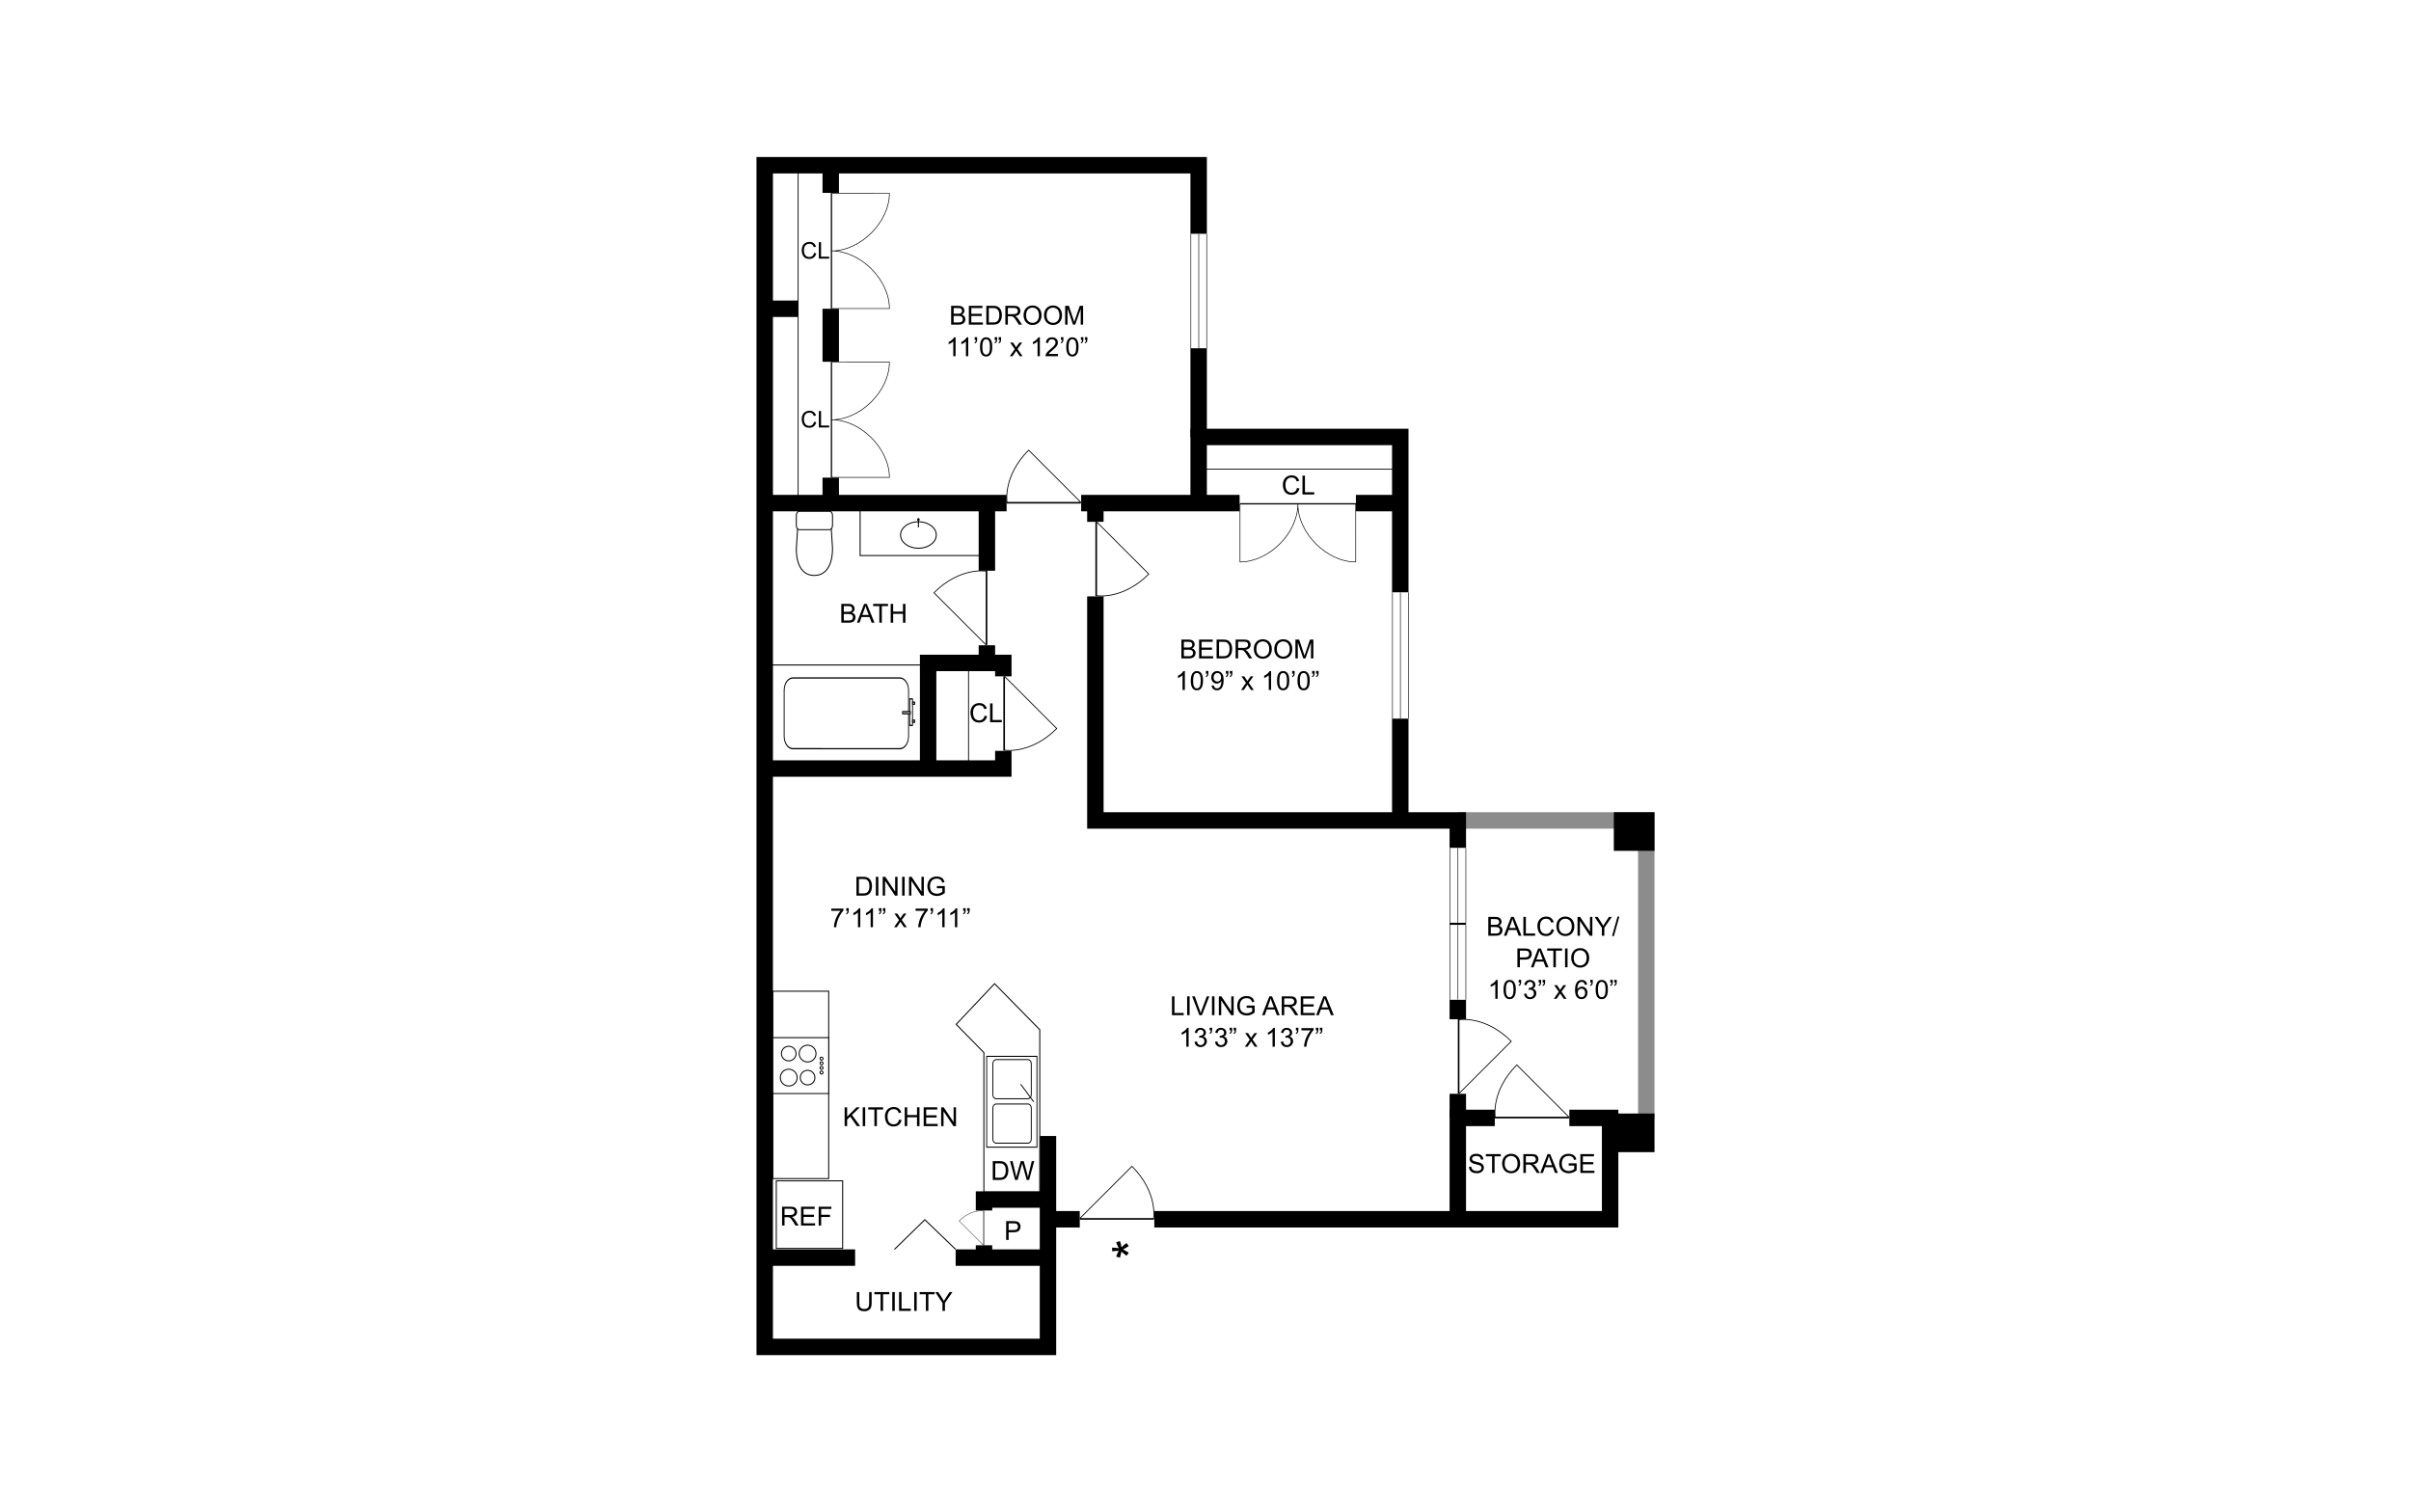 <?xml version="1.0" encoding="UTF-8"?><svg id="Layer_1" xmlns="http://www.w3.org/2000/svg" xmlns:xlink="http://www.w3.org/1999/xlink" viewBox="0 0 998 626"><defs><style>.cls-1,.cls-2{fill:none;}.cls-3,.cls-4{stroke:#020202;}.cls-3,.cls-4,.cls-5,.cls-6,.cls-7,.cls-8,.cls-9{fill:#fff;}.cls-3,.cls-2,.cls-7{stroke-width:.25px;}.cls-4,.cls-6,.cls-8{stroke-width:.3px;}.cls-2,.cls-6,.cls-7,.cls-8,.cls-9{stroke:#000;}.cls-10{fill:#8c8c8c;}.cls-6{stroke-linecap:round;stroke-linejoin:round;}.cls-9{stroke-width:.297px;}</style><symbol id="C-ES_Bath_Rectangle" viewBox="0 0 22.926 51.273"><rect class="cls-3" x=".125" y=".125" width="22.676" height="51.023"/><g id="Graphic"><path class="cls-9" d="M16.826,4.391c1.615,0,2.926,1.326,2.926,2.965v36.559c0,1.639-1.31,2.967-2.926,2.967H6.1c-1.617,0-2.926-1.328-2.926-2.967V7.355c0-1.639,1.309-2.965,2.926-2.965h10.727Z"/></g><rect class="cls-6" x="8.641" y="47.256" width="6.199" height=".979"/><rect class="cls-6" x="13.602" y="48.248" width=".496" height=".735"/><rect class="cls-6" x="9.364" y="48.248" width=".495" height=".735"/><rect class="cls-6" x="11.369" y="44.816" width=".496" height="2.689"/></symbol><symbol id="C-ES_Door_30" viewBox="0 0 22.905 16.588"><g id="Door_1"><path id="Door_1-2" class="cls-2" d="M.012,16.463h22.679v-.25H.125v-.117L16.048.177c8.019,8.018,6.643,16.036,6.643,16.036"/></g></symbol><symbol id="C-ES_Door_Double_90" viewBox="0 0 45.606 23.179"><path id="Double_door_1" class="cls-2" d="M.125,23.054h45.356V.125c-11.339,0-22.678,11.34-22.678,22.679C22.804,11.465,11.464.125.125.125v22.679h45.356"/></symbol><symbol id="C-ES_Laundry_Tubs" viewBox="0 0 28.348 17.332"><path class="cls-1" d="M28.348,17.332"/><path class="cls-1" d="M0,17.332"/><path class="cls-1" d="M0,0"/><path class="cls-1" d="M28.348,0"/><rect class="cls-8" x=".355" y=".166" width="27.625" height="17"/><path class="cls-8" d="M13.488,3.394c0-.632-.551-1.145-1.225-1.145H2.799c-.674,0-1.227.513-1.227,1.145v10.708c0,.633.553,1.147,1.227,1.147h9.465c.674,0,1.225-.515,1.225-1.147V3.394Z"/><path class="cls-8" d="M27,3.394c0-.632-.551-1.145-1.225-1.145h-9.465c-.674,0-1.227.513-1.227,1.145v10.708c0,.633.553,1.147,1.227,1.147h9.465c.674,0,1.225-.515,1.225-1.147V3.394Z"/><line class="cls-8" x1="14.151" y1="16.06" x2="19.507" y2="11.666"/></symbol><symbol id="C-ES_Sink_Oval_01" viewBox="0 0 12.756 9.388"><g id="Graphic-2"><path class="cls-8" d="M6.379.15c3.002,0,5.434,1.806,5.434,4.033s-2.432,4.035-5.434,4.035S.943,6.412.943,4.183,3.377.15,6.379.15Z"/><rect x="6.215" y="6.518" width=".326" height="2.752"/><path d="M6.377,8.496c.215,0,.389.173.389.387,0,.215-.174.388-.389.388-.213,0-.389-.173-.389-.388,0-.214.176-.387.389-.387Z"/></g><path class="cls-1" d="M12.756,9.388"/><path class="cls-1" d="M12.756.033"/><path class="cls-1" d="M0,.033"/><path class="cls-1" d="M0,9.388"/></symbol><symbol id="C-ES_Stovetop_4_Plates_01" viewBox="0 0 17.715 17.717"><g id="Graphic-3"><rect class="cls-8" x=".353" y=".354" width="17.008" height="17.008"/><path class="cls-8" d="M6.731,2.071c.254,0,.459.205.459.458s-.205.458-.459.458c-.252,0-.457-.205-.457-.458s.205-.458.457-.458Z"/><path class="cls-8" d="M8.148,2.071c.252,0,.457.205.457.458s-.205.458-.457.458c-.254,0-.459-.205-.459-.458s.205-.458.459-.458Z"/><path class="cls-8" d="M9.565,2.071c.254,0,.459.205.459.458s-.205.458-.459.458c-.252,0-.457-.205-.457-.458s.205-.458.457-.458Z"/><path class="cls-8" d="M10.982,2.071c.252,0,.457.205.457.458s-.205.458-.457.458c-.254,0-.459-.205-.459-.458s.205-.458.459-.458Z"/><path class="cls-8" d="M5.201,10.285c1.228,0,2.225.996,2.225,2.225,0,1.228-.996,2.224-2.225,2.224s-2.225-.996-2.225-2.224c0-1.228.996-2.225,2.225-2.225Z"/><circle class="cls-8" cx="5.201" cy="6.769" r="2.557"/><path class="cls-8" d="M12.51,9.952c1.414,0,2.559,1.145,2.559,2.558,0,1.411-1.145,2.557-2.559,2.557-1.41,0-2.557-1.145-2.557-2.557,0-1.413,1.147-2.558,2.557-2.558Z"/><path class="cls-8" d="M12.51,4.546c1.228,0,2.225.995,2.225,2.224s-.996,2.224-2.225,2.224c-1.227,0-2.223-.995-2.223-2.224s.996-2.224,2.223-2.224Z"/></g><path id="Boundary" class="cls-1" d="M17.715,0"/><path id="Boundary-2" class="cls-1" d="M0,0"/><path id="Boundary-3" class="cls-1" d="M0,17.717"/><path id="Boundary-4" class="cls-1" d="M17.715,17.717"/></symbol><symbol id="C-ES_Toilet_Floor" viewBox="0 0 12.756 19.844"><g id="Graphic-4"><path class="cls-4" d="M1.605,19.686l-.723-11.107S.421.16,6.413.16c5.996,0,5.457,8.33,5.457,8.33l-.719,11.195H1.605Z"/><path class="cls-4" d="M10.952,14.08c.516,0,.934.565.934,1.26v3.086c0,.695-.418,1.26-.934,1.26H1.808c-.516,0-.93-.564-.93-1.26v-3.086c0-.695.414-1.26.93-1.26h9.145Z"/></g><rect class="cls-1" width="12.756" height="19.844"/></symbol><symbol id="C-ES_Window" viewBox="0 0 22.678 6.949"><rect class="cls-5" y=".125" width="22.678" height="6.699"/><polyline id="Window_1" class="cls-7" points="22.678 3.475 0 3.475 22.678 3.475"/><line id="Window_1-2" class="cls-7" y1="6.824" x2="22.678" y2="6.824"/><line id="Window_1-3" class="cls-7" x1="22.678" y1=".125" y2=".125"/></symbol><symbol id="ES318_Start_Point" viewBox="0 0 6.293 6.293"><path d="M3,5.683l-1.154-.353c.304-.814.566-1.404.789-1.772-.981.098-1.655.148-2.023.153v-1.112c.536.016,1.208.074,2.016.177-.282-.527-.542-1.131-.781-1.81l1.154-.353c.228.65.38,1.287.455,1.911.287-.312.8-.752,1.536-1.319l.69.92c-.428.297-1.01.647-1.747,1.051.765.379,1.347.711,1.747.998l-.69.905c-.774-.594-1.286-1.019-1.536-1.273-.135.659-.287,1.286-.455,1.88Z"/><circle class="cls-1" cx="3.147" cy="3.147" r="3.147"/></symbol></defs><rect class="cls-5" x="-15" y="-13" width="1028" height="652"/><rect x="498.546" y="194.068" width="78.244" height=".353"/><rect x="400.735" y="275.125" width=".353" height="41.277"/><use width="22.926" height="51.273" transform="translate(319.269 315.553) rotate(-90) scale(1.766 1.212)" xlink:href="#C-ES_Bath_Rectangle"/><use width="12.756" height="19.844" transform="translate(345.804 238.437) rotate(-180) scale(1.361)" xlink:href="#C-ES_Toilet_Floor"/><rect x="330.202" y="69.763" width=".353" height="136.304"/><rect id="KitchenTable" class="cls-5" x="319.889" y="410.352" width="23.134" height="77.564"/><path d="M343.227,488.12h-23.542v-77.972h23.542v77.972ZM320.093,487.712h22.726v-77.156h-22.726v77.156Z"/><polygon points="395.44 517.376 382.825 505.23 370.38 517.375 370.095 517.083 382.824 504.661 382.966 504.798 395.723 517.082 395.44 517.376"/><rect class="cls-5" x="356.034" y="210.149" width="50.661" height="19.845"/><path d="M406.9,230.197h-51.069v-20.253h51.069v20.253ZM356.238,229.789h50.252v-19.437h-50.252v19.437Z"/><rect x="395.581" y="517.23" width="38.215" height="6.804"/><rect x="316.543" y="517.23" width="37.421" height="6.804"/><polygon points="437.198 561 313.142 561 313.142 65 499.566 65 499.566 96.865 492.763 96.865 492.763 71.804 319.945 71.804 319.945 554.196 430.394 554.196 430.394 470.282 437.198 470.282 437.198 561"/><polygon points="583.028 245.302 576.224 245.302 576.224 184.294 499.566 184.294 499.566 208.278 492.763 208.278 492.763 177.49 583.028 177.49 583.028 245.302"/><rect x="316.543" y="124.42" width="13.835" height="6.804"/><polygon points="606.841 504.755 600.038 504.755 600.038 459.396 618.748 459.396 618.748 466.2 606.841 466.2 606.841 504.755"/><polygon class="cls-10" points="603.439 336.247 603.439 343.05 678.054 343.05 678.054 462.798 684.858 462.798 684.858 336.247 603.439 336.247"/><rect x="668.019" y="460.984" width="16.84" height="15.989"/><rect x="668.019" y="336.247" width="16.84" height="15.989"/><polygon id="KitchenTable-2" class="cls-5" points="430.394 493.529 430.394 426.284 411.685 407.234 395.793 424.066 407.26 435.744 407.26 493.529 430.394 493.529"/><path d="M430.599,493.733h-23.544v-57.905l-11.546-11.759,16.173-17.129,18.917,19.261v67.532ZM407.465,493.325h22.725v-66.957l-18.502-18.84-15.612,16.535,11.389,11.597v57.665Z"/><rect class="cls-5" x="321.335" y="488.851" width="27.471" height="27.981"/><path d="M349.009,517.036h-27.878v-28.389h27.878v28.389ZM321.539,516.628h27.063v-27.573h-27.063v27.573Z"/><polygon points="606.841 351.085 600.038 351.085 600.038 343.05 450.013 343.05 450.013 246.889 456.817 246.889 456.817 336.246 606.841 336.246 606.841 351.085"/><polygon points="418.715 321.562 316.543 321.562 316.543 314.758 411.911 314.758 411.911 310.846 418.715 310.846 418.715 321.562"/><polygon points="387.587 318.16 380.783 318.16 380.783 271.043 418.715 271.043 418.715 279.986 411.911 279.986 411.911 277.847 387.587 277.847 387.587 318.16"/><polygon points="410.72 501.127 403.916 501.127 403.916 493.189 433.796 493.189 433.796 499.993 410.72 499.993 410.72 501.127"/><polygon points="669.89 508.157 477.811 508.157 477.811 501.353 663.086 501.353 663.086 466.2 649.609 466.2 649.609 459.396 669.89 459.396 669.89 508.157"/><rect x="600.038" y="381.945" width="6.804" height="1.005"/><rect x="600.038" y="452.819" width="6.804" height="9.979"/><rect x="600.038" y="413.81" width="6.804" height="8.149"/><rect x="576.224" y="297.465" width="6.804" height="42.183"/><rect x="492.763" y="144.151" width="6.804" height="36.741"/><rect x="561.256" y="204.876" width="18.37" height="6.804"/><rect x="450.013" y="208.278" width="6.804" height="7.752"/><rect x="405.107" y="267.131" width="6.804" height="7.314"/><rect x="405.107" y="208.278" width="6.804" height="27.994"/><rect x="316.543" y="204.876" width="100.13" height="6.804"/><rect x="447.534" y="204.876" width="65.584" height="6.804"/><rect x="340.471" y="68.402" width="6.804" height="11.453"/><rect x="340.471" y="197.732" width="6.804" height="10.546"/><rect x="340.471" y="127.822" width="6.804" height="21.942"/><rect x="433.796" y="501.353" width="13.155" height="6.804"/><rect x="403.916" y="515.528" width="6.804" height="5.104"/><use width="22.905" height="16.588" transform="translate(396.923 515.563) rotate(-90) scale(.629)" xlink:href="#C-ES_Door_30"/><use width="22.905" height="16.588" transform="translate(446.95 482.594) scale(1.347)" xlink:href="#C-ES_Door_30"/><use width="45.606" height="23.179" transform="translate(368.29 197.77) rotate(-90) scale(1.052 -1.052)" xlink:href="#C-ES_Door_Double_90"/><use width="45.606" height="23.179" transform="translate(368.29 127.861) rotate(-90) scale(1.052 -1.052)" xlink:href="#C-ES_Door_Double_90"/><use width="22.905" height="16.588" transform="translate(447.415 186.118) rotate(-180) scale(1.347 -1.347)" xlink:href="#C-ES_Door_30"/><use width="22.905" height="16.588" transform="translate(386.35 267.011) rotate(-90) scale(1.347)" xlink:href="#C-ES_Door_30"/><use width="22.905" height="16.588" transform="translate(475.765 216.032) rotate(90) scale(1.347)" xlink:href="#C-ES_Door_30"/><use width="22.905" height="16.588" transform="translate(437.663 279.988) rotate(90) scale(1.347)" xlink:href="#C-ES_Door_30"/><use width="45.606" height="23.179" transform="translate(513.155 232.782) scale(1.056 -1.056)" xlink:href="#C-ES_Door_Double_90"/><use width="22.678" height="6.949" transform="translate(499.614 96.865) rotate(90) scale(2.085 .979)" xlink:href="#C-ES_Window"/><use width="22.678" height="6.949" transform="translate(583.076 245.302) rotate(90) scale(2.3 .979)" xlink:href="#C-ES_Window"/><use width="22.905" height="16.588" transform="translate(625.79 452.7) rotate(-90) scale(1.347 -1.347)" xlink:href="#C-ES_Door_30"/><use width="22.905" height="16.588" transform="translate(649.49 440.639) rotate(-180) scale(1.347 -1.347)" xlink:href="#C-ES_Door_30"/><use width="22.678" height="6.949" transform="translate(606.889 382.951) rotate(90) scale(1.361 .979)" xlink:href="#C-ES_Window"/><use width="22.678" height="6.949" transform="translate(606.889 351.086) rotate(90) scale(1.361 .979)" xlink:href="#C-ES_Window"/><use width="12.756" height="9.388" transform="translate(388.852 227.173) rotate(-180) scale(1.361)" xlink:href="#C-ES_Sink_Oval_01"/><use width="28.348" height="17.332" transform="translate(408.22 475.395) rotate(-90) scale(1.361 1.224)" xlink:href="#C-ES_Laundry_Tubs"/><use width="17.715" height="17.717" transform="translate(343.51 429.086) rotate(90) scale(1.361)" xlink:href="#C-ES_Stovetop_4_Plates_01"/><use width="6.293" height="6.293" transform="translate(459.509 512.947) scale(1.361)" xlink:href="#ES318_Start_Point"/><path d="M393.712,134.4v-7.793h2.924c.595,0,1.073.079,1.433.236.36.158.642.401.845.728.205.328.306.67.306,1.029,0,.333-.09.646-.271.941s-.453.532-.819.712c.472.138.835.374,1.087.707.254.333.38.726.38,1.18,0,.365-.077.704-.231,1.018s-.344.555-.571.726c-.226.17-.51.298-.853.385-.342.087-.761.13-1.257.13h-2.971ZM394.743,129.882h1.685c.457,0,.785-.03.983-.09.263-.078.46-.207.593-.388s.199-.407.199-.68c0-.259-.061-.486-.186-.683-.124-.197-.301-.332-.532-.404s-.625-.109-1.185-.109h-1.557v2.355ZM394.743,133.48h1.94c.333,0,.567-.013.702-.037.237-.043.436-.114.595-.213s.291-.244.393-.433c.104-.189.154-.409.154-.656,0-.29-.074-.543-.223-.757s-.355-.365-.619-.452-.644-.13-1.14-.13h-1.802v2.679Z"/><path d="M401.037,134.4v-7.793h5.634v.92h-4.603v2.387h4.311v.914h-4.311v2.652h4.784v.92h-5.815Z"/><path d="M408.277,134.4v-7.793h2.684c.606,0,1.068.037,1.387.112.447.103.828.289,1.143.558.411.347.719.791.922,1.331s.306,1.158.306,1.853c0,.592-.069,1.116-.207,1.573s-.315.835-.532,1.135-.453.535-.71.707-.567.302-.93.391-.78.133-1.252.133h-2.812ZM409.308,133.48h1.664c.514,0,.917-.048,1.209-.143s.525-.231.699-.404c.244-.244.434-.573.571-.986s.205-.914.205-1.502c0-.815-.134-1.441-.401-1.879s-.593-.731-.975-.88c-.276-.106-.722-.16-1.334-.16h-1.637v5.953Z"/><path d="M416.154,134.4v-7.793h3.455c.695,0,1.223.07,1.584.21s.65.387.866.742.324.746.324,1.175c0,.553-.179,1.019-.537,1.398s-.91.62-1.658.723c.272.131.48.261.622.388.302.276.586.622.856,1.036l1.355,2.121h-1.297l-1.031-1.621c-.302-.468-.549-.826-.744-1.074s-.369-.422-.524-.521-.311-.168-.47-.207c-.117-.025-.308-.037-.574-.037h-1.196v3.46h-1.031ZM417.185,130.047h2.217c.472,0,.84-.049,1.106-.146s.468-.253.606-.468.207-.447.207-.699c0-.369-.134-.672-.401-.909s-.69-.356-1.268-.356h-2.466v2.578Z"/><path d="M423.686,130.605c0-1.294.347-2.306,1.042-3.038s1.591-1.098,2.69-1.098c.719,0,1.367.172,1.946.516s1.018.823,1.321,1.438.455,1.312.455,2.092c0,.79-.16,1.497-.478,2.121s-.771,1.096-1.355,1.417-1.216.481-1.892.481c-.734,0-1.389-.177-1.967-.532s-1.015-.838-1.313-1.451-.447-1.262-.447-1.946ZM424.749,130.621c0,.939.253,1.679.757,2.219s1.139.811,1.9.811c.776,0,1.415-.273,1.916-.819s.752-1.32.752-2.323c0-.634-.108-1.188-.322-1.661s-.528-.84-.941-1.1-.876-.391-1.39-.391c-.73,0-1.358.251-1.884.752s-.789,1.339-.789,2.512Z"/><path d="M432.154,130.605c0-1.294.347-2.306,1.042-3.038s1.591-1.098,2.69-1.098c.719,0,1.367.172,1.946.516s1.018.823,1.321,1.438.455,1.312.455,2.092c0,.79-.16,1.497-.478,2.121s-.771,1.096-1.355,1.417-1.216.481-1.892.481c-.734,0-1.389-.177-1.967-.532s-1.015-.838-1.313-1.451-.447-1.262-.447-1.946ZM433.217,130.621c0,.939.253,1.679.757,2.219s1.139.811,1.9.811c.776,0,1.415-.273,1.916-.819s.752-1.32.752-2.323c0-.634-.108-1.188-.322-1.661s-.528-.84-.941-1.1-.876-.391-1.39-.391c-.73,0-1.358.251-1.884.752s-.789,1.339-.789,2.512Z"/><path d="M440.903,134.4v-7.793h1.552l1.845,5.518c.17.514.294.898.372,1.153.089-.284.227-.7.415-1.249l1.866-5.422h1.387v7.793h-.994v-6.522l-2.264,6.522h-.93l-2.254-6.634v6.634h-.994Z"/><path d="M395.546,147.464h-.957v-6.097c-.231.22-.532.439-.906.659s-.71.385-1.007.494v-.925c.535-.252,1.003-.556,1.403-.914s.684-.705.851-1.042h.617v7.824Z"/><path d="M400.792,147.464h-.957v-6.097c-.23.22-.532.439-.906.659-.373.22-.71.385-1.007.494v-.925c.535-.252,1.003-.556,1.403-.914.401-.358.684-.705.851-1.042h.617v7.824Z"/><path d="M403.45,140.702v-1.111h1.026v.877c0,.475-.054.817-.165,1.026-.151.287-.389.503-.712.648l-.234-.377c.191-.078.335-.201.428-.369.094-.168.146-.399.157-.694h-.5Z"/><path d="M405.661,143.62c0-.922.096-1.663.284-2.224.19-.561.472-.995.845-1.3.375-.305.845-.457,1.411-.457.419,0,.785.084,1.1.253.316.168.577.411.781.728s.367.704.484,1.159.175,1.069.175,1.842c0,.914-.093,1.653-.282,2.214s-.468.996-.843,1.302c-.373.306-.845.46-1.417.46-.751,0-1.341-.269-1.77-.808-.513-.648-.771-1.704-.771-3.168ZM406.645,143.62c0,1.279.15,2.131.449,2.554.3.423.67.635,1.108.635.44,0,.809-.213,1.108-.638.3-.425.449-1.276.449-2.551,0-1.283-.149-2.135-.449-2.557-.299-.422-.672-.632-1.119-.632-.439,0-.789.186-1.052.558-.33.475-.494,1.352-.494,2.631Z"/><path d="M411.726,140.702v-1.111h1.026v.877c0,.475-.054.817-.165,1.026-.153.287-.389.503-.712.648l-.234-.377c.191-.078.334-.201.428-.369s.146-.399.157-.694h-.5ZM413.374,140.702v-1.111h1.026v.877c0,.475-.054.817-.165,1.026-.153.287-.389.503-.712.648l-.234-.377c.191-.078.334-.201.428-.369s.146-.399.157-.694h-.5Z"/><path d="M417.993,147.464l2.062-2.934-1.908-2.711h1.196l.866,1.324c.164.252.294.462.393.632.155-.234.299-.441.431-.622l.952-1.334h1.143l-1.951,2.658,2.1,2.987h-1.175l-1.159-1.754-.308-.473-1.483,2.227h-1.159Z"/><path d="M430.437,147.464h-.957v-6.097c-.23.22-.533.439-.906.659s-.71.385-1.007.494v-.925c.535-.252,1.003-.556,1.403-.914s.684-.705.851-1.042h.617v7.824Z"/><path d="M437.916,146.544v.92h-5.151c-.007-.231.031-.452.112-.664.132-.351.342-.696.63-1.036s.706-.734,1.252-1.18c.847-.694,1.419-1.244,1.717-1.651s.447-.789.447-1.151c0-.379-.136-.699-.407-.959s-.625-.391-1.06-.391c-.461,0-.829.138-1.106.415s-.416.659-.42,1.148l-.983-.101c.068-.734.32-1.292.76-1.677s1.03-.577,1.77-.577c.748,0,1.339.207,1.775.622s.654.928.654,1.542c0,.312-.064.619-.191.92s-.339.619-.635.952-.788.79-1.475,1.371c-.574.482-.942.809-1.106.981s-.298.345-.404.518h3.822Z"/><path d="M439.149,140.702v-1.111h1.026v.877c0,.475-.054.817-.165,1.026-.153.287-.389.503-.712.648l-.234-.377c.191-.078.334-.201.428-.369s.146-.399.157-.694h-.5Z"/><path d="M441.36,143.62c0-.922.094-1.663.284-2.224s.472-.995.845-1.3.844-.457,1.411-.457c.419,0,.785.084,1.1.253s.575.411.781.728.367.704.484,1.159.175,1.069.175,1.842c0,.914-.094,1.653-.282,2.214s-.469.996-.843,1.302-.847.46-1.417.46c-.751,0-1.341-.269-1.77-.808-.514-.648-.771-1.704-.771-3.168ZM442.344,143.62c0,1.279.15,2.131.449,2.554s.668.635,1.108.635.809-.213,1.108-.638.449-1.276.449-2.551c0-1.283-.15-2.135-.449-2.557s-.672-.632-1.119-.632c-.44,0-.791.186-1.052.558-.33.475-.494,1.352-.494,2.631Z"/><path d="M447.425,140.702v-1.111h1.026v.877c0,.475-.054.817-.165,1.026-.153.287-.389.503-.712.648l-.234-.377c.191-.078.334-.201.428-.369s.146-.399.157-.694h-.5ZM449.073,140.702v-1.111h1.026v.877c0,.475-.054.817-.165,1.026-.153.287-.389.503-.712.648l-.234-.377c.191-.078.334-.201.428-.369s.146-.399.157-.694h-.5Z"/><path d="M348.247,257.789v-7.793h2.924c.595,0,1.073.079,1.433.236s.641.401.845.728.306.67.306,1.029c0,.333-.09.646-.271.941s-.454.532-.819.712c.471.138.834.374,1.087.707s.38.726.38,1.18c0,.365-.077.704-.231,1.018s-.345.555-.571.726-.511.298-.853.385-.761.13-1.257.13h-2.971ZM349.278,253.271h1.685c.457,0,.785-.03.983-.09.263-.078.46-.207.593-.388s.199-.407.199-.68c0-.259-.062-.486-.186-.683s-.301-.332-.532-.404-.625-.109-1.185-.109h-1.557v2.355ZM349.278,256.869h1.94c.333,0,.567-.013.702-.037.237-.043.436-.114.595-.213s.29-.244.393-.433.154-.409.154-.656c0-.29-.074-.543-.223-.757s-.355-.365-.619-.452-.644-.13-1.14-.13h-1.802v2.679Z"/><path d="M354.695,257.789l2.993-7.793h1.111l3.189,7.793h-1.175l-.909-2.36h-3.258l-.856,2.36h-1.095ZM356.943,254.589h2.642l-.813-2.158c-.248-.656-.432-1.194-.553-1.616-.099.5-.239.996-.42,1.488l-.856,2.286Z"/><path d="M363.986,257.789v-6.873h-2.567v-.92h6.177v.92h-2.578v6.873h-1.031Z"/><path d="M368.685,257.789v-7.793h1.031v3.2h4.05v-3.2h1.031v7.793h-1.031v-3.673h-4.05v3.673h-1.031Z"/><path d="M489.023,272.573v-7.793h2.924c.595,0,1.072.079,1.433.236s.642.401.845.728.306.67.306,1.029c0,.333-.09.646-.271.941s-.453.532-.819.712c.472.138.833.374,1.087.707s.38.726.38,1.18c0,.365-.077.704-.231,1.018s-.344.555-.571.726-.512.298-.853.385-.761.13-1.257.13h-2.971ZM490.054,268.055h1.685c.457,0,.785-.03.983-.09.262-.078.46-.207.593-.388s.199-.407.199-.68c0-.259-.062-.486-.186-.683s-.302-.332-.532-.404-.626-.109-1.185-.109h-1.557v2.355ZM490.054,271.654h1.94c.334,0,.567-.013.702-.037.238-.043.436-.114.595-.213s.291-.244.393-.433.154-.409.154-.656c0-.29-.074-.543-.223-.757s-.355-.365-.619-.452-.644-.13-1.14-.13h-1.802v2.679Z"/><path d="M496.348,272.573v-7.793h5.634v.92h-4.603v2.387h4.311v.914h-4.311v2.652h4.784v.92h-5.815Z"/><path d="M503.588,272.573v-7.793h2.684c.606,0,1.068.037,1.387.112.447.103.828.289,1.143.558.411.347.719.791.922,1.331s.306,1.158.306,1.853c0,.592-.069,1.116-.207,1.573s-.315.835-.532,1.135-.453.535-.71.707-.567.302-.93.391-.78.133-1.252.133h-2.812ZM504.619,271.654h1.664c.514,0,.917-.048,1.209-.143s.525-.231.699-.404c.244-.244.434-.573.571-.986s.205-.914.205-1.502c0-.815-.134-1.441-.401-1.879s-.593-.731-.975-.88c-.276-.106-.722-.16-1.334-.16h-1.637v5.953Z"/><path d="M511.465,272.573v-7.793h3.455c.695,0,1.223.07,1.584.21s.65.387.866.742.324.746.324,1.175c0,.553-.179,1.019-.537,1.398s-.91.62-1.658.723c.272.131.48.261.622.388.302.276.586.622.856,1.036l1.355,2.121h-1.297l-1.031-1.621c-.302-.468-.549-.826-.744-1.074s-.369-.422-.524-.521-.311-.168-.47-.207c-.117-.025-.308-.037-.574-.037h-1.196v3.46h-1.031ZM512.496,268.22h2.217c.472,0,.84-.049,1.106-.146s.468-.253.606-.468.207-.447.207-.699c0-.369-.134-.672-.401-.909s-.69-.356-1.268-.356h-2.466v2.578Z"/><path d="M518.997,268.778c0-1.294.347-2.306,1.042-3.038s1.591-1.098,2.69-1.098c.719,0,1.367.172,1.946.516s1.018.823,1.321,1.438.455,1.312.455,2.092c0,.79-.16,1.497-.478,2.121s-.771,1.096-1.355,1.417-1.216.481-1.892.481c-.734,0-1.389-.177-1.967-.532s-1.015-.838-1.313-1.451-.447-1.262-.447-1.946ZM520.06,268.794c0,.939.253,1.679.757,2.219s1.139.811,1.9.811c.776,0,1.415-.273,1.916-.819s.752-1.32.752-2.323c0-.634-.108-1.188-.322-1.661s-.528-.84-.941-1.1-.876-.391-1.39-.391c-.73,0-1.358.251-1.884.752s-.789,1.339-.789,2.512Z"/><path d="M527.465,268.778c0-1.294.347-2.306,1.042-3.038s1.591-1.098,2.69-1.098c.719,0,1.367.172,1.946.516s1.018.823,1.321,1.438.455,1.312.455,2.092c0,.79-.16,1.497-.478,2.121s-.771,1.096-1.355,1.417-1.216.481-1.892.481c-.734,0-1.389-.177-1.967-.532s-1.015-.838-1.313-1.451-.447-1.262-.447-1.946ZM528.528,268.794c0,.939.253,1.679.757,2.219s1.139.811,1.9.811c.776,0,1.415-.273,1.916-.819s.752-1.32.752-2.323c0-.634-.108-1.188-.322-1.661s-.528-.84-.941-1.1-.876-.391-1.39-.391c-.73,0-1.358.251-1.884.752s-.789,1.339-.789,2.512Z"/><path d="M536.214,272.573v-7.793h1.552l1.845,5.518c.17.514.294.898.372,1.153.089-.284.227-.7.415-1.249l1.866-5.422h1.387v7.793h-.994v-6.522l-2.264,6.522h-.93l-2.254-6.634v6.634h-.994Z"/><path d="M490.453,285.637h-.957v-6.097c-.23.22-.533.439-.906.659s-.71.385-1.007.494v-.925c.535-.252,1.003-.556,1.403-.914s.684-.705.851-1.042h.617v7.824Z"/><path d="M492.904,281.794c0-.922.094-1.663.284-2.224s.472-.995.845-1.3.844-.457,1.411-.457c.419,0,.785.084,1.1.253s.575.411.781.728.367.704.484,1.159.175,1.069.175,1.842c0,.914-.094,1.653-.282,2.214s-.469.996-.843,1.302-.847.46-1.417.46c-.751,0-1.341-.269-1.77-.808-.514-.648-.771-1.704-.771-3.168ZM493.887,281.794c0,1.279.15,2.131.449,2.554s.668.635,1.108.635.809-.213,1.108-.638.449-1.276.449-2.551c0-1.283-.15-2.135-.449-2.557s-.672-.632-1.119-.632c-.44,0-.791.186-1.052.558-.33.475-.494,1.352-.494,2.631Z"/><path d="M499.165,278.875v-1.111h1.026v.877c0,.475-.054.817-.165,1.026-.153.287-.389.503-.712.648l-.234-.377c.191-.078.334-.201.428-.369s.146-.399.157-.694h-.5Z"/><path d="M501.52,283.835l.92-.085c.078.432.227.746.447.941s.501.292.845.292c.294,0,.551-.067.773-.202s.403-.314.545-.539.261-.529.356-.912.143-.773.143-1.169c0-.043-.001-.106-.005-.191-.191.305-.453.552-.784.742s-.69.284-1.076.284c-.644,0-1.191-.234-1.637-.702s-.67-1.084-.67-1.85c0-.79.233-1.427.699-1.908s1.05-.723,1.752-.723c.506,0,.97.136,1.39.409s.739.662.957,1.167.327,1.236.327,2.193c0,.996-.108,1.789-.324,2.379s-.538,1.039-.965,1.347-.928.462-1.502.462c-.61,0-1.107-.169-1.494-.508s-.618-.814-.696-1.427ZM505.437,280.396c0-.549-.146-.985-.439-1.308s-.644-.484-1.055-.484c-.425,0-.796.173-1.111.521s-.473.797-.473,1.35c0,.496.15.899.449,1.209s.668.465,1.108.465c.443,0,.807-.155,1.092-.465s.428-.74.428-1.289Z"/><path d="M507.441,278.875v-1.111h1.026v.877c0,.475-.054.817-.165,1.026-.153.287-.389.503-.712.648l-.234-.377c.191-.078.334-.201.428-.369s.146-.399.157-.694h-.5ZM509.089,278.875v-1.111h1.026v.877c0,.475-.054.817-.165,1.026-.153.287-.389.503-.712.648l-.234-.377c.191-.078.334-.201.428-.369s.146-.399.157-.694h-.5Z"/><path d="M513.708,285.637l2.062-2.934-1.908-2.711h1.196l.866,1.324c.164.252.294.462.393.632.155-.234.299-.441.431-.622l.952-1.334h1.143l-1.951,2.658,2.1,2.987h-1.175l-1.159-1.754-.308-.473-1.483,2.227h-1.159Z"/><path d="M526.152,285.637h-.957v-6.097c-.23.22-.533.439-.906.659s-.71.385-1.007.494v-.925c.535-.252,1.003-.556,1.403-.914s.684-.705.851-1.042h.617v7.824Z"/><path d="M528.602,281.794c0-.922.094-1.663.284-2.224s.472-.995.845-1.3.844-.457,1.411-.457c.419,0,.785.084,1.1.253s.575.411.781.728.367.704.484,1.159.175,1.069.175,1.842c0,.914-.094,1.653-.282,2.214s-.469.996-.843,1.302-.847.46-1.417.46c-.751,0-1.341-.269-1.77-.808-.514-.648-.771-1.704-.771-3.168ZM529.586,281.794c0,1.279.15,2.131.449,2.554s.668.635,1.108.635.809-.213,1.108-.638.449-1.276.449-2.551c0-1.283-.15-2.135-.449-2.557s-.672-.632-1.119-.632c-.44,0-.791.186-1.052.558-.33.475-.494,1.352-.494,2.631Z"/><path d="M534.864,278.875v-1.111h1.026v.877c0,.475-.054.817-.165,1.026-.153.287-.389.503-.712.648l-.234-.377c.191-.078.334-.201.428-.369s.146-.399.157-.694h-.5Z"/><path d="M537.075,281.794c0-.922.094-1.663.284-2.224s.472-.995.845-1.3.844-.457,1.411-.457c.419,0,.785.084,1.1.253s.575.411.781.728.367.704.484,1.159.175,1.069.175,1.842c0,.914-.094,1.653-.282,2.214s-.469.996-.843,1.302-.847.46-1.417.46c-.751,0-1.341-.269-1.77-.808-.514-.648-.771-1.704-.771-3.168ZM538.059,281.794c0,1.279.15,2.131.449,2.554s.668.635,1.108.635.809-.213,1.108-.638.449-1.276.449-2.551c0-1.283-.15-2.135-.449-2.557s-.672-.632-1.119-.632c-.44,0-.791.186-1.052.558-.33.475-.494,1.352-.494,2.631Z"/><path d="M543.14,278.875v-1.111h1.026v.877c0,.475-.054.817-.165,1.026-.153.287-.389.503-.712.648l-.234-.377c.191-.078.334-.201.428-.369s.146-.399.157-.694h-.5ZM544.788,278.875v-1.111h1.026v.877c0,.475-.054.817-.165,1.026-.153.287-.389.503-.712.648l-.234-.377c.191-.078.334-.201.428-.369s.146-.399.157-.694h-.5Z"/><path d="M608.031,483.075l.973-.085c.046.39.153.71.322.959s.429.452.784.606.753.231,1.196.231c.393,0,.74-.059,1.042-.175s.525-.277.672-.481.221-.426.221-.667c0-.244-.07-.458-.213-.64s-.376-.336-.702-.46c-.209-.082-.671-.208-1.387-.38s-1.217-.334-1.504-.486c-.372-.195-.65-.436-.832-.726s-.274-.612-.274-.97c0-.393.112-.761.335-1.103s.549-.601.978-.779.905-.266,1.43-.266c.578,0,1.087.093,1.528.279s.78.46,1.018.821.365.771.383,1.228l-.989.074c-.053-.492-.233-.864-.539-1.116s-.759-.377-1.358-.377c-.623,0-1.078.114-1.363.343s-.428.504-.428.827c0,.28.101.51.303.691.198.181.716.366,1.555.555s1.413.355,1.725.497c.453.209.788.474,1.005.795s.324.69.324,1.108c0,.415-.118.805-.356,1.172s-.578.652-1.023.856-.945.306-1.502.306c-.706,0-1.296-.103-1.773-.308s-.851-.515-1.122-.928-.413-.88-.428-1.401Z"/><path d="M617.625,485.578v-6.873h-2.567v-.92h6.177v.92h-2.578v6.873h-1.031Z"/><path d="M621.782,481.783c0-1.294.347-2.306,1.042-3.038s1.591-1.098,2.69-1.098c.719,0,1.367.172,1.946.516s1.018.823,1.321,1.438.455,1.312.455,2.092c0,.79-.16,1.497-.478,2.121s-.771,1.096-1.355,1.417-1.216.481-1.892.481c-.734,0-1.389-.177-1.967-.532s-1.015-.838-1.313-1.451-.447-1.262-.447-1.946ZM622.845,481.799c0,.939.253,1.679.757,2.219s1.139.811,1.9.811c.776,0,1.415-.273,1.916-.819s.752-1.32.752-2.323c0-.634-.108-1.188-.322-1.661s-.528-.84-.941-1.1-.876-.391-1.39-.391c-.73,0-1.358.251-1.884.752s-.789,1.339-.789,2.512Z"/><path d="M630.579,485.578v-7.793h3.455c.695,0,1.223.07,1.584.21s.65.387.866.742.324.746.324,1.175c0,.553-.179,1.019-.537,1.398s-.91.62-1.658.723c.272.131.48.261.622.388.302.276.586.622.856,1.036l1.355,2.121h-1.297l-1.031-1.621c-.302-.468-.549-.826-.744-1.074s-.369-.422-.524-.521-.311-.168-.47-.207c-.117-.025-.308-.037-.574-.037h-1.196v3.46h-1.031ZM631.61,481.225h2.217c.472,0,.84-.049,1.106-.146s.468-.253.606-.468.207-.447.207-.699c0-.369-.134-.672-.401-.909s-.69-.356-1.268-.356h-2.466v2.578Z"/><path d="M637.569,485.578l2.993-7.793h1.111l3.189,7.793h-1.175l-.909-2.36h-3.258l-.856,2.36h-1.095ZM639.817,482.378h2.642l-.813-2.158c-.248-.656-.432-1.194-.553-1.616-.1.5-.239.996-.42,1.488l-.856,2.286Z"/><path d="M649.332,482.522v-.914l3.301-.005v2.892c-.506.404-1.03.708-1.568.912s-1.091.306-1.658.306c-.765,0-1.46-.164-2.086-.492s-1.098-.802-1.417-1.422-.478-1.313-.478-2.078c0-.758.158-1.466.476-2.123s.773-1.145,1.369-1.464,1.281-.478,2.057-.478c.563,0,1.072.091,1.528.274s.812.436,1.071.763.456.751.59,1.276l-.93.255c-.117-.397-.262-.709-.436-.935s-.421-.409-.744-.545-.68-.205-1.074-.205c-.472,0-.878.072-1.223.215s-.621.332-.832.566-.375.491-.492.771c-.198.482-.298,1.005-.298,1.568,0,.694.12,1.276.359,1.744s.587.815,1.044,1.042.942.34,1.456.34c.447,0,.882-.086,1.308-.258s.748-.355.967-.55v-1.451h-2.291Z"/><path d="M654.175,485.578v-7.793h5.634v.92h-4.603v2.387h4.311v.914h-4.311v2.652h4.784v.92h-5.815Z"/><path d="M616.06,387.374v-7.793h2.924c.595,0,1.072.079,1.433.236s.642.401.845.728.306.67.306,1.029c0,.333-.09.646-.271.941s-.453.532-.819.712c.472.138.833.374,1.087.707s.38.726.38,1.18c0,.365-.077.704-.231,1.018s-.344.555-.571.726-.512.298-.853.385-.761.13-1.257.13h-2.971ZM617.091,382.856h1.685c.457,0,.785-.03.983-.09.262-.078.46-.207.593-.388s.199-.407.199-.68c0-.259-.062-.486-.186-.683s-.302-.332-.532-.404-.626-.109-1.185-.109h-1.557v2.355ZM617.091,386.455h1.94c.334,0,.567-.013.702-.037.238-.043.436-.114.595-.213s.291-.244.393-.433.154-.409.154-.656c0-.29-.074-.543-.223-.757s-.355-.365-.619-.452-.644-.13-1.14-.13h-1.802v2.679Z"/><path d="M622.508,387.374l2.993-7.793h1.111l3.189,7.793h-1.175l-.909-2.36h-3.258l-.856,2.36h-1.095ZM624.756,384.174h2.642l-.813-2.158c-.248-.656-.432-1.194-.553-1.616-.1.5-.239.996-.42,1.488l-.856,2.286Z"/><path d="M630.582,387.374v-7.793h1.031v6.873h3.838v.92h-4.869Z"/><path d="M642.239,384.642l1.031.261c-.217.847-.605,1.493-1.167,1.938s-1.248.667-2.06.667c-.84,0-1.523-.171-2.049-.513s-.926-.837-1.201-1.486-.412-1.345-.412-2.089c0-.811.155-1.52.465-2.123s.751-1.063,1.324-1.377,1.203-.47,1.89-.47c.78,0,1.435.199,1.967.595s.902.955,1.111,1.674l-1.015.239c-.181-.567-.443-.98-.787-1.238s-.776-.388-1.297-.388c-.599,0-1.099.143-1.502.431s-.684.672-.848,1.156-.244.983-.244,1.496c0,.662.097,1.241.29,1.736s.493.864.901,1.108.849.367,1.324.367c.578,0,1.067-.167,1.467-.5s.671-.827.813-1.483Z"/><path d="M644.227,383.579c0-1.294.347-2.306,1.042-3.038s1.591-1.098,2.69-1.098c.719,0,1.367.172,1.946.516s1.018.823,1.321,1.438.455,1.312.455,2.092c0,.79-.16,1.497-.478,2.121s-.771,1.096-1.355,1.417-1.216.481-1.892.481c-.734,0-1.389-.177-1.967-.532s-1.015-.838-1.313-1.451-.447-1.262-.447-1.946ZM645.29,383.595c0,.939.253,1.679.757,2.219s1.139.811,1.9.811c.776,0,1.415-.273,1.916-.819s.752-1.32.752-2.323c0-.634-.108-1.188-.322-1.661s-.528-.84-.941-1.1-.876-.391-1.39-.391c-.73,0-1.358.251-1.884.752s-.789,1.339-.789,2.512Z"/><path d="M652.997,387.374v-7.793h1.058l4.093,6.118v-6.118h.989v7.793h-1.058l-4.093-6.123v6.123h-.989Z"/><path d="M663.065,387.374v-3.301l-3.003-4.492h1.254l1.536,2.349c.283.439.547.879.792,1.318.234-.407.517-.866.851-1.377l1.51-2.291h1.201l-3.11,4.492v3.301h-1.031Z"/><path d="M667.291,387.507l2.259-8.058h.765l-2.254,8.058h-.771Z"/><path d="M628.105,400.438v-7.793h2.939c.517,0,.913.025,1.185.074.383.064.703.185.962.364s.466.43.625.752.236.677.236,1.063c0,.662-.211,1.223-.632,1.682s-1.184.688-2.286.688h-1.999v3.168h-1.031ZM629.136,396.35h2.015c.666,0,1.139-.124,1.419-.372s.42-.597.42-1.047c0-.326-.082-.605-.247-.837s-.381-.385-.651-.46c-.174-.046-.494-.069-.962-.069h-1.993v2.785Z"/><path d="M633.702,400.438l2.993-7.793h1.111l3.189,7.793h-1.175l-.909-2.36h-3.258l-.856,2.36h-1.095ZM635.95,397.238h2.642l-.813-2.158c-.248-.656-.432-1.194-.553-1.616-.1.5-.239.996-.42,1.488l-.856,2.286Z"/><path d="M642.994,400.438v-6.873h-2.567v-.92h6.177v.92h-2.578v6.873h-1.031Z"/><path d="M647.836,400.438v-7.793h1.031v7.793h-1.031Z"/><path d="M650.371,396.642c0-1.294.347-2.306,1.042-3.038s1.591-1.098,2.69-1.098c.719,0,1.367.172,1.946.516s1.018.823,1.321,1.438.455,1.312.455,2.092c0,.79-.16,1.497-.478,2.121s-.771,1.096-1.355,1.417-1.216.481-1.892.481c-.734,0-1.389-.177-1.967-.532s-1.015-.838-1.313-1.451-.447-1.262-.447-1.946ZM651.434,396.659c0,.939.253,1.679.757,2.219s1.139.811,1.9.811c.776,0,1.415-.273,1.916-.819s.752-1.32.752-2.323c0-.634-.108-1.188-.322-1.661s-.528-.84-.941-1.1-.876-.391-1.39-.391c-.73,0-1.358.251-1.884.752s-.789,1.339-.789,2.512Z"/><path d="M619.919,413.501h-.957v-6.097c-.23.22-.533.439-.906.659s-.71.385-1.007.494v-.925c.535-.252,1.003-.556,1.403-.914s.684-.705.851-1.042h.617v7.824Z"/><path d="M622.369,409.658c0-.922.094-1.663.284-2.224s.472-.995.845-1.3.844-.457,1.411-.457c.419,0,.785.084,1.1.253s.575.411.781.728.367.704.484,1.159.175,1.069.175,1.842c0,.914-.094,1.653-.282,2.214s-.469.996-.843,1.302-.847.46-1.417.46c-.751,0-1.341-.269-1.77-.808-.514-.648-.771-1.704-.771-3.168ZM623.353,409.658c0,1.279.15,2.131.449,2.554s.668.635,1.108.635.809-.213,1.108-.638.449-1.276.449-2.551c0-1.283-.15-2.135-.449-2.557s-.672-.632-1.119-.632c-.44,0-.791.186-1.052.558-.33.475-.494,1.352-.494,2.631Z"/><path d="M628.631,406.74v-1.111h1.026v.877c0,.475-.054.817-.165,1.026-.153.287-.389.503-.712.648l-.234-.377c.191-.078.334-.201.428-.369s.146-.399.157-.694h-.5Z"/><path d="M630.847,411.444l.957-.128c.11.542.296.933.561,1.172s.586.359.965.359c.451,0,.831-.156,1.14-.468s.465-.698.465-1.159c0-.439-.143-.802-.431-1.087s-.652-.428-1.095-.428c-.181,0-.405.035-.675.106l.106-.84c.064.007.116.011.154.011.408,0,.775-.106,1.1-.319s.489-.54.489-.983c0-.351-.118-.641-.356-.872s-.543-.345-.92-.345c-.372,0-.682.117-.93.351s-.408.585-.478,1.052l-.957-.17c.117-.641.383-1.138.797-1.491s.93-.529,1.547-.529c.425,0,.817.091,1.175.274s.631.431.821.747.284.65.284,1.005c0,.337-.09.643-.271.92s-.448.496-.803.659c.461.106.819.327,1.074.662s.383.754.383,1.257c0,.68-.248,1.257-.744,1.73s-1.123.71-1.882.71c-.684,0-1.252-.204-1.704-.611s-.71-.935-.773-1.584Z"/><path d="M636.907,406.74v-1.111h1.026v.877c0,.475-.054.817-.165,1.026-.153.287-.389.503-.712.648l-.234-.377c.191-.078.334-.201.428-.369s.146-.399.157-.694h-.5ZM638.555,406.74v-1.111h1.026v.877c0,.475-.054.817-.165,1.026-.153.287-.389.503-.712.648l-.234-.377c.191-.078.334-.201.428-.369s.146-.399.157-.694h-.5Z"/><path d="M643.174,413.501l2.062-2.934-1.908-2.711h1.196l.866,1.324c.164.252.294.462.393.632.155-.234.299-.441.431-.622l.952-1.334h1.143l-1.951,2.658,2.1,2.987h-1.175l-1.159-1.754-.308-.473-1.483,2.227h-1.159Z"/><path d="M656.979,407.617l-.952.074c-.085-.375-.206-.648-.361-.819-.259-.273-.578-.409-.957-.409-.304,0-.573.085-.803.255-.302.22-.538.54-.712.962s-.264,1.023-.271,1.802c.23-.351.512-.611.845-.781s.682-.255,1.047-.255c.638,0,1.181.234,1.629.704s.672,1.076.672,1.821c0,.489-.105.944-.316,1.363s-.501.742-.869.965-.787.335-1.254.335c-.797,0-1.447-.293-1.951-.88s-.755-1.553-.755-2.9c0-1.506.278-2.601.835-3.285.485-.595,1.139-.893,1.961-.893.613,0,1.115.172,1.507.516s.626.819.704,1.425ZM653.072,410.976c0,.33.07.645.21.946s.336.531.587.688.516.236.792.236c.404,0,.751-.163,1.042-.489s.436-.769.436-1.329c0-.539-.143-.963-.431-1.273s-.648-.465-1.084-.465c-.432,0-.799.155-1.1.465s-.452.717-.452,1.22Z"/><path d="M658.275,406.74v-1.111h1.026v.877c0,.475-.054.817-.165,1.026-.153.287-.389.503-.712.648l-.234-.377c.191-.078.334-.201.428-.369s.146-.399.157-.694h-.5Z"/><path d="M660.487,409.658c0-.922.094-1.663.284-2.224s.472-.995.845-1.3.844-.457,1.411-.457c.419,0,.785.084,1.1.253s.575.411.781.728.367.704.484,1.159.175,1.069.175,1.842c0,.914-.094,1.653-.282,2.214s-.469.996-.843,1.302-.847.46-1.417.46c-.751,0-1.341-.269-1.77-.808-.514-.648-.771-1.704-.771-3.168ZM661.47,409.658c0,1.279.15,2.131.449,2.554s.668.635,1.108.635.809-.213,1.108-.638.449-1.276.449-2.551c0-1.283-.15-2.135-.449-2.557s-.672-.632-1.119-.632c-.44,0-.791.186-1.052.558-.33.475-.494,1.352-.494,2.631Z"/><path d="M666.552,406.74v-1.111h1.026v.877c0,.475-.054.817-.165,1.026-.153.287-.389.503-.712.648l-.234-.377c.191-.078.334-.201.428-.369s.146-.399.157-.694h-.5ZM668.2,406.74v-1.111h1.026v.877c0,.475-.054.817-.165,1.026-.153.287-.389.503-.712.648l-.234-.377c.191-.078.334-.201.428-.369s.146-.399.157-.694h-.5Z"/><path d="M485.125,420.266v-7.793h1.031v6.873h3.838v.92h-4.869Z"/><path d="M491.398,420.266v-7.793h1.031v7.793h-1.031Z"/><path d="M496.474,420.266l-3.019-7.793h1.116l2.025,5.661c.164.454.299.879.409,1.276.121-.425.261-.851.42-1.276l2.105-5.661h1.052l-3.051,7.793h-1.058Z"/><path d="M501.683,420.266v-7.793h1.031v7.793h-1.031Z"/><path d="M504.522,420.266v-7.793h1.058l4.093,6.118v-6.118h.989v7.793h-1.058l-4.093-6.123v6.123h-.989Z"/><path d="M516.04,417.209v-.914l3.301-.005v2.892c-.506.404-1.03.708-1.568.912s-1.091.306-1.658.306c-.765,0-1.46-.164-2.086-.492s-1.098-.802-1.417-1.422-.478-1.313-.478-2.078c0-.758.158-1.466.476-2.123s.773-1.145,1.369-1.464,1.281-.478,2.057-.478c.563,0,1.072.091,1.528.274s.812.436,1.071.763.456.751.59,1.276l-.93.255c-.117-.397-.262-.709-.436-.935s-.421-.409-.744-.545-.68-.205-1.074-.205c-.472,0-.878.072-1.223.215s-.621.332-.832.566-.375.491-.492.771c-.198.482-.298,1.005-.298,1.568,0,.694.12,1.276.359,1.744s.587.815,1.044,1.042.942.34,1.456.34c.447,0,.882-.086,1.308-.258s.748-.355.967-.55v-1.451h-2.291Z"/><path d="M522.43,420.266l2.993-7.793h1.111l3.189,7.793h-1.175l-.909-2.36h-3.258l-.856,2.36h-1.095ZM524.678,417.066h2.642l-.813-2.158c-.248-.656-.432-1.194-.553-1.616-.1.5-.239.996-.42,1.488l-.856,2.286Z"/><path d="M530.562,420.266v-7.793h3.455c.695,0,1.223.07,1.584.21s.65.387.866.742.324.746.324,1.175c0,.553-.179,1.019-.537,1.398s-.91.62-1.658.723c.272.131.48.261.622.388.302.276.586.622.856,1.036l1.355,2.121h-1.297l-1.031-1.621c-.302-.468-.549-.826-.744-1.074s-.369-.422-.524-.521-.311-.168-.47-.207c-.117-.025-.308-.037-.574-.037h-1.196v3.46h-1.031ZM531.594,415.913h2.217c.472,0,.84-.049,1.106-.146s.468-.253.606-.468.207-.447.207-.699c0-.369-.134-.672-.401-.909s-.69-.356-1.268-.356h-2.466v2.578Z"/><path d="M538.429,420.266v-7.793h5.634v.92h-4.603v2.387h4.311v.914h-4.311v2.652h4.784v.92h-5.815Z"/><path d="M544.813,420.266l2.993-7.793h1.111l3.189,7.793h-1.175l-.909-2.36h-3.258l-.856,2.36h-1.095ZM547.062,417.066h2.642l-.813-2.158c-.248-.656-.432-1.194-.553-1.616-.1.5-.239.996-.42,1.488l-.856,2.286Z"/><path d="M492.012,433.329h-.957v-6.097c-.23.22-.533.439-.906.659s-.71.385-1.007.494v-.925c.535-.252,1.003-.556,1.403-.914s.684-.705.851-1.042h.617v7.824Z"/><path d="M494.467,431.272l.957-.128c.11.542.296.933.561,1.172s.586.359.965.359c.451,0,.831-.156,1.14-.468s.465-.698.465-1.159c0-.439-.143-.802-.431-1.087s-.652-.428-1.095-.428c-.181,0-.405.035-.675.106l.106-.84c.064.007.116.011.154.011.408,0,.775-.106,1.1-.319s.489-.54.489-.983c0-.351-.118-.641-.356-.872s-.543-.345-.92-.345c-.372,0-.682.117-.93.351s-.408.585-.478,1.052l-.957-.17c.117-.641.383-1.138.797-1.491s.93-.529,1.547-.529c.425,0,.817.091,1.175.274s.631.431.821.747.284.65.284,1.005c0,.337-.09.643-.271.92s-.448.496-.803.659c.461.106.819.327,1.074.662s.383.754.383,1.257c0,.68-.248,1.257-.744,1.73s-1.123.71-1.882.71c-.684,0-1.252-.204-1.704-.611s-.71-.935-.773-1.584Z"/><path d="M500.724,426.568v-1.111h1.026v.877c0,.475-.054.817-.165,1.026-.153.287-.389.503-.712.648l-.234-.377c.191-.078.334-.201.428-.369s.146-.399.157-.694h-.5Z"/><path d="M502.94,431.272l.957-.128c.11.542.296.933.561,1.172s.586.359.965.359c.451,0,.831-.156,1.14-.468s.465-.698.465-1.159c0-.439-.143-.802-.431-1.087s-.652-.428-1.095-.428c-.181,0-.405.035-.675.106l.106-.84c.064.007.116.011.154.011.408,0,.775-.106,1.1-.319s.489-.54.489-.983c0-.351-.118-.641-.356-.872s-.543-.345-.92-.345c-.372,0-.682.117-.93.351s-.408.585-.478,1.052l-.957-.17c.117-.641.383-1.138.797-1.491s.93-.529,1.547-.529c.425,0,.817.091,1.175.274s.631.431.821.747.284.65.284,1.005c0,.337-.09.643-.271.92s-.448.496-.803.659c.461.106.819.327,1.074.662s.383.754.383,1.257c0,.68-.248,1.257-.744,1.73s-1.123.71-1.882.71c-.684,0-1.252-.204-1.704-.611s-.71-.935-.773-1.584Z"/><path d="M509,426.568v-1.111h1.026v.877c0,.475-.054.817-.165,1.026-.153.287-.389.503-.712.648l-.234-.377c.191-.078.334-.201.428-.369s.146-.399.157-.694h-.5ZM510.648,426.568v-1.111h1.026v.877c0,.475-.054.817-.165,1.026-.153.287-.389.503-.712.648l-.234-.377c.191-.078.334-.201.428-.369s.146-.399.157-.694h-.5Z"/><path d="M515.267,433.329l2.062-2.934-1.908-2.711h1.196l.866,1.324c.164.252.294.462.393.632.155-.234.299-.441.431-.622l.952-1.334h1.143l-1.951,2.658,2.1,2.987h-1.175l-1.159-1.754-.308-.473-1.483,2.227h-1.159Z"/><path d="M527.711,433.329h-.957v-6.097c-.23.22-.533.439-.906.659s-.71.385-1.007.494v-.925c.535-.252,1.003-.556,1.403-.914s.684-.705.851-1.042h.617v7.824Z"/><path d="M530.167,431.272l.957-.128c.11.542.296.933.561,1.172s.586.359.965.359c.451,0,.831-.156,1.14-.468s.465-.698.465-1.159c0-.439-.143-.802-.431-1.087s-.652-.428-1.095-.428c-.181,0-.405.035-.675.106l.106-.84c.064.007.116.011.154.011.408,0,.775-.106,1.1-.319s.489-.54.489-.983c0-.351-.118-.641-.356-.872s-.543-.345-.92-.345c-.372,0-.682.117-.93.351s-.408.585-.478,1.052l-.957-.17c.117-.641.383-1.138.797-1.491s.93-.529,1.547-.529c.425,0,.817.091,1.175.274s.631.431.821.747.284.65.284,1.005c0,.337-.09.643-.271.92s-.448.496-.803.659c.461.106.819.327,1.074.662s.383.754.383,1.257c0,.68-.248,1.257-.744,1.73s-1.123.71-1.882.71c-.684,0-1.252-.204-1.704-.611s-.71-.935-.773-1.584Z"/><path d="M536.423,426.568v-1.111h1.026v.877c0,.475-.054.817-.165,1.026-.153.287-.389.503-.712.648l-.234-.377c.191-.078.334-.201.428-.369s.146-.399.157-.694h-.5Z"/><path d="M538.698,426.558v-.92h5.044v.744c-.496.528-.987,1.23-1.475,2.105s-.864,1.775-1.129,2.7c-.191.652-.314,1.366-.367,2.142h-.983c.011-.613.132-1.353.361-2.222s.561-1.706.991-2.512.889-1.486,1.374-2.038h-3.817Z"/><path d="M544.699,426.568v-1.111h1.026v.877c0,.475-.054.817-.165,1.026-.153.287-.389.503-.712.648l-.234-.377c.191-.078.334-.201.428-.369s.146-.399.157-.694h-.5ZM546.347,426.568v-1.111h1.026v.877c0,.475-.054.817-.165,1.026-.153.287-.389.503-.712.648l-.234-.377c.191-.078.334-.201.428-.369s.146-.399.157-.694h-.5Z"/><path d="M349.628,466.2v-7.793h1.031v3.864l3.87-3.864h1.398l-3.269,3.157,3.413,4.635h-1.361l-2.775-3.944-1.276,1.244v2.7h-1.031Z"/><path d="M357.107,466.2v-7.793h1.031v7.793h-1.031Z"/><path d="M361.939,466.2v-6.873h-2.567v-.92h6.177v.92h-2.578v6.873h-1.031Z"/><path d="M372.166,463.468l1.031.261c-.216.847-.605,1.493-1.167,1.938s-1.248.667-2.06.667c-.84,0-1.523-.171-2.049-.513s-.927-.837-1.201-1.486-.412-1.345-.412-2.089c0-.811.155-1.52.465-2.123s.751-1.063,1.324-1.377,1.202-.47,1.89-.47c.779,0,1.435.199,1.967.595s.902.955,1.111,1.674l-1.015.239c-.181-.567-.443-.98-.787-1.238s-.776-.388-1.297-.388c-.599,0-1.1.143-1.502.431s-.685.672-.848,1.156-.244.983-.244,1.496c0,.662.096,1.241.29,1.736s.494.864.901,1.108.849.367,1.324.367c.577,0,1.066-.167,1.467-.5s.672-.827.813-1.483Z"/><path d="M374.499,466.2v-7.793h1.031v3.2h4.05v-3.2h1.031v7.793h-1.031v-3.673h-4.05v3.673h-1.031Z"/><path d="M382.35,466.2v-7.793h5.634v.92h-4.603v2.387h4.311v.914h-4.311v2.652h4.784v.92h-5.815Z"/><path d="M389.579,466.2v-7.793h1.058l4.093,6.118v-6.118h.989v7.793h-1.058l-4.093-6.123v6.123h-.989Z"/><path d="M416.484,513.316v-7.793h2.939c.517,0,.913.025,1.185.074.383.064.703.185.962.364s.466.43.625.752.236.677.236,1.063c0,.662-.211,1.223-.632,1.682s-1.184.688-2.286.688h-1.999v3.168h-1.031ZM417.515,509.228h2.015c.666,0,1.139-.124,1.419-.372s.42-.597.42-1.047c0-.326-.082-.605-.247-.837s-.381-.385-.651-.46c-.174-.046-.494-.069-.962-.069h-1.993v2.785Z"/><path d="M410.948,488.482v-7.793h2.684c.606,0,1.068.037,1.387.112.447.103.828.289,1.143.558.411.347.719.791.922,1.331s.306,1.158.306,1.853c0,.592-.069,1.116-.207,1.573s-.315.835-.532,1.135-.453.535-.71.707-.567.302-.93.391-.78.133-1.252.133h-2.812ZM411.979,487.562h1.664c.514,0,.917-.048,1.209-.143s.525-.231.699-.404c.244-.244.434-.573.571-.986s.205-.914.205-1.502c0-.815-.134-1.441-.401-1.879s-.593-.731-.975-.88c-.276-.106-.722-.16-1.334-.16h-1.637v5.953Z"/><path d="M420.17,488.482l-2.068-7.793h1.058l1.185,5.108c.128.535.238,1.066.33,1.595.198-.833.315-1.313.351-1.44l1.483-5.262h1.244l1.116,3.944c.28.978.482,1.898.606,2.759.1-.492.229-1.058.388-1.696l1.223-5.007h1.036l-2.137,7.793h-.994l-1.643-5.937c-.138-.496-.219-.801-.244-.914-.081.358-.158.662-.229.914l-1.653,5.937h-1.052Z"/><path d="M359.771,534.895h1.031v4.502c0,.783-.088,1.405-.266,1.866s-.497.836-.959,1.124-1.069.433-1.821.433c-.73,0-1.327-.126-1.791-.377s-.795-.615-.994-1.092-.298-1.128-.298-1.953v-4.502h1.031v4.496c0,.676.063,1.176.189,1.496s.342.567.648.742.681.261,1.124.261c.758,0,1.299-.171,1.621-.516s.484-1.005.484-1.983v-4.496Z"/><path d="M364.502,542.687v-6.872h-2.567v-.92h6.177v.92h-2.578v6.872h-1.031Z"/><path d="M369.344,542.687v-7.792h1.031v7.792h-1.031Z"/><path d="M372.151,542.687v-7.792h1.031v6.872h3.838v.92h-4.869Z"/><path d="M378.423,542.687v-7.792h1.031v7.792h-1.031Z"/><path d="M383.255,542.687v-6.872h-2.567v-.92h6.177v.92h-2.578v6.872h-1.031Z"/><path d="M390.118,542.687v-3.301l-3.003-4.491h1.254l1.536,2.349c.284.439.547.878.792,1.318.234-.408.518-.866.851-1.376l1.51-2.291h1.201l-3.11,4.491v3.301h-1.031Z"/><path d="M323.721,507.355v-7.793h3.455c.694,0,1.223.07,1.584.21s.65.387.866.742.324.746.324,1.175c0,.553-.179,1.019-.537,1.398s-.911.62-1.658.723c.273.131.48.261.622.388.301.276.587.622.856,1.036l1.355,2.121h-1.297l-1.031-1.621c-.301-.468-.549-.826-.744-1.074s-.369-.422-.524-.521-.311-.168-.47-.207c-.117-.025-.308-.037-.574-.037h-1.196v3.46h-1.031ZM324.753,503.001h2.217c.471,0,.84-.049,1.106-.146s.468-.253.606-.468.207-.447.207-.699c0-.369-.134-.672-.401-.909s-.69-.356-1.268-.356h-2.466v2.578Z"/><path d="M331.588,507.355v-7.793h5.634v.92h-4.603v2.387h4.311v.914h-4.311v2.652h4.784v.92h-5.815Z"/><path d="M338.881,507.355v-7.793h5.257v.92h-4.226v2.413h3.657v.92h-3.657v3.54h-1.031Z"/><path d="M354.51,370.776v-7.793h2.684c.606,0,1.068.037,1.387.112.447.103.827.289,1.143.558.411.347.718.791.922,1.331s.306,1.158.306,1.853c0,.592-.069,1.116-.207,1.573s-.316.835-.532,1.135-.453.535-.71.707-.567.302-.93.391-.781.133-1.252.133h-2.812ZM355.541,369.856h1.664c.514,0,.917-.048,1.209-.143s.526-.231.699-.404c.244-.244.435-.573.571-.986s.205-.914.205-1.502c0-.815-.134-1.441-.401-1.879s-.593-.731-.975-.88c-.276-.106-.721-.16-1.334-.16h-1.637v5.953Z"/><path d="M362.547,370.776v-7.793h1.031v7.793h-1.031Z"/><path d="M365.386,370.776v-7.793h1.058l4.093,6.118v-6.118h.989v7.793h-1.058l-4.093-6.123v6.123h-.989Z"/><path d="M373.433,370.776v-7.793h1.031v7.793h-1.031Z"/><path d="M376.272,370.776v-7.793h1.058l4.093,6.118v-6.118h.989v7.793h-1.058l-4.093-6.123v6.123h-.989Z"/><path d="M387.791,367.719v-.914l3.301-.005v2.892c-.507.404-1.029.708-1.568.912s-1.092.306-1.658.306c-.765,0-1.461-.164-2.086-.492s-1.098-.802-1.417-1.422-.478-1.313-.478-2.078c0-.758.159-1.466.476-2.123s.773-1.145,1.369-1.464,1.281-.478,2.057-.478c.563,0,1.073.091,1.528.274s.813.436,1.071.763.455.751.59,1.276l-.93.255c-.117-.397-.263-.709-.436-.935s-.422-.409-.744-.545-.68-.205-1.074-.205c-.471,0-.879.072-1.223.215s-.621.332-.832.566-.375.491-.492.771c-.199.482-.298,1.005-.298,1.568,0,.694.12,1.276.359,1.744s.587.815,1.044,1.042.943.34,1.456.34c.447,0,.882-.086,1.308-.258s.748-.355.967-.55v-1.451h-2.291Z"/><path d="M344.092,377.067v-.92h5.044v.744c-.496.528-.988,1.23-1.475,2.105s-.864,1.775-1.129,2.7c-.191.652-.314,1.366-.367,2.142h-.983c.011-.613.131-1.353.361-2.222s.561-1.706.991-2.512.888-1.486,1.374-2.038h-3.817Z"/><path d="M350.29,377.078v-1.111h1.026v.877c0,.475-.055.817-.165,1.026-.152.287-.39.503-.712.648l-.234-.377c.191-.078.334-.201.428-.369s.146-.399.157-.694h-.5Z"/><path d="M356.105,383.839h-.957v-6.097c-.231.22-.532.439-.906.659s-.71.385-1.007.494v-.925c.535-.252,1.003-.556,1.403-.914s.684-.705.851-1.042h.617v7.824Z"/><path d="M361.351,383.839h-.957v-6.097c-.231.22-.532.439-.906.659s-.71.385-1.007.494v-.925c.535-.252,1.003-.556,1.403-.914s.684-.705.851-1.042h.617v7.824Z"/><path d="M363.812,377.078v-1.111h1.026v.877c0,.475-.055.817-.165,1.026-.152.287-.39.503-.712.648l-.234-.377c.191-.078.334-.201.428-.369s.146-.399.157-.694h-.5ZM365.46,377.078v-1.111h1.026v.877c0,.475-.055.817-.165,1.026-.152.287-.39.503-.712.648l-.234-.377c.191-.078.334-.201.428-.369s.146-.399.157-.694h-.5Z"/><path d="M370.079,383.839l2.062-2.934-1.908-2.711h1.196l.866,1.324c.163.252.294.462.393.632.156-.234.3-.441.431-.622l.952-1.334h1.143l-1.951,2.658,2.1,2.987h-1.175l-1.159-1.754-.308-.473-1.483,2.227h-1.159Z"/><path d="M378.983,377.067v-.92h5.044v.744c-.496.528-.988,1.23-1.475,2.105s-.864,1.775-1.129,2.7c-.191.652-.314,1.366-.367,2.142h-.983c.011-.613.131-1.353.361-2.222s.561-1.706.991-2.512.888-1.486,1.374-2.038h-3.817Z"/><path d="M385.181,377.078v-1.111h1.026v.877c0,.475-.055.817-.165,1.026-.152.287-.39.503-.712.648l-.234-.377c.191-.078.334-.201.428-.369s.146-.399.157-.694h-.5Z"/><path d="M390.996,383.839h-.957v-6.097c-.231.22-.532.439-.906.659s-.71.385-1.007.494v-.925c.535-.252,1.003-.556,1.403-.914s.684-.705.851-1.042h.617v7.824Z"/><path d="M396.242,383.839h-.957v-6.097c-.231.22-.532.439-.906.659s-.71.385-1.007.494v-.925c.535-.252,1.003-.556,1.403-.914s.684-.705.851-1.042h.617v7.824Z"/><path d="M398.703,377.078v-1.111h1.026v.877c0,.475-.056.817-.165,1.026-.153.287-.391.503-.712.648l-.234-.377c.191-.078.334-.201.428-.369.093-.168.146-.399.157-.694h-.5ZM400.351,377.078v-1.111h1.026v.877c0,.475-.056.817-.165,1.026-.153.287-.391.503-.712.648l-.234-.377c.191-.078.334-.201.428-.369.093-.168.146-.399.157-.694h-.5Z"/><path d="M407.574,296.255l1.031.261c-.215.847-.605,1.493-1.167,1.938-.561.445-1.248.667-2.06.667-.84,0-1.523-.171-2.049-.513s-.926-.837-1.201-1.486c-.274-.648-.412-1.345-.412-2.089,0-.811.155-1.52.465-2.123.311-.604.752-1.063,1.324-1.377.573-.314,1.203-.47,1.89-.47.78,0,1.435.199,1.967.595s.902.955,1.111,1.674l-1.015.239c-.181-.567-.443-.98-.787-1.238-.343-.259-.776-.388-1.297-.388-.598,0-1.099.143-1.502.431-.401.287-.684.672-.848,1.156-.162.484-.244.983-.244,1.496,0,.662.097,1.241.29,1.736.194.494.494.864.901,1.108.408.244.849.367,1.324.367.578,0,1.067-.167,1.467-.5.401-.333.672-.827.813-1.483Z"/><path d="M409.833,298.987v-7.793h1.031v6.873h3.838v.92h-4.869Z"/><path d="M336.98,174.581l.902.228c-.189.741-.53,1.306-1.021,1.695-.492.389-1.092.584-1.803.584-.735,0-1.332-.149-1.793-.449-.46-.3-.811-.733-1.051-1.3-.24-.567-.36-1.177-.36-1.828,0-.71.136-1.329.407-1.858.272-.529.658-.93,1.159-1.205.5-.274,1.052-.411,1.653-.411.682,0,1.256.173,1.721.521s.789.836.972,1.465l-.888.209c-.158-.496-.387-.857-.688-1.084s-.679-.34-1.135-.34c-.524,0-.962.126-1.314.377-.351.251-.599.589-.742,1.011-.143.424-.214.86-.214,1.31,0,.58.084,1.086.254,1.518.169.433.431.756.788.97s.743.321,1.158.321c.506,0,.933-.145,1.284-.437s.587-.724.712-1.298Z"/><path d="M338.956,176.971v-6.819h.902v6.014h3.358v.805h-4.26Z"/><path d="M536.879,201.973l1.031.261c-.215.847-.606,1.493-1.167,1.938s-1.249.667-2.06.667c-.84,0-1.523-.171-2.049-.513s-.928-.837-1.201-1.486-.412-1.345-.412-2.089c0-.811.154-1.52.465-2.123s.752-1.063,1.324-1.377,1.201-.47,1.89-.47c.779,0,1.435.199,1.967.595s.901.955,1.111,1.674l-1.015.239c-.181-.567-.444-.98-.787-1.238s-.776-.388-1.297-.388c-.598,0-1.1.143-1.502.431s-.686.672-.848,1.156-.244.983-.244,1.496c0,.662.096,1.241.29,1.736s.494.864.901,1.108.848.367,1.324.367c.577,0,1.066-.167,1.467-.5s.672-.827.813-1.483Z"/><path d="M539.138,204.706v-7.793h1.031v6.873h3.838v.92h-4.869Z"/><path d="M336.979,104.68l.902.228c-.189.741-.53,1.306-1.021,1.695-.492.389-1.092.584-1.803.584-.735,0-1.332-.149-1.793-.449-.46-.3-.811-.733-1.051-1.3-.24-.567-.36-1.177-.36-1.828,0-.71.136-1.329.407-1.858.272-.529.658-.93,1.159-1.205.5-.274,1.052-.411,1.653-.411.682,0,1.256.173,1.721.521s.789.836.972,1.465l-.888.209c-.158-.496-.387-.857-.688-1.084s-.679-.34-1.135-.34c-.524,0-.962.126-1.314.377-.351.251-.599.589-.742,1.011-.143.424-.214.86-.214,1.31,0,.58.084,1.086.254,1.518.169.433.431.756.788.97s.743.321,1.158.321c.506,0,.933-.145,1.284-.437s.587-.724.712-1.298Z"/><path d="M338.956,107.07v-6.819h.902v6.014h3.358v.805h-4.26Z"/></svg>
